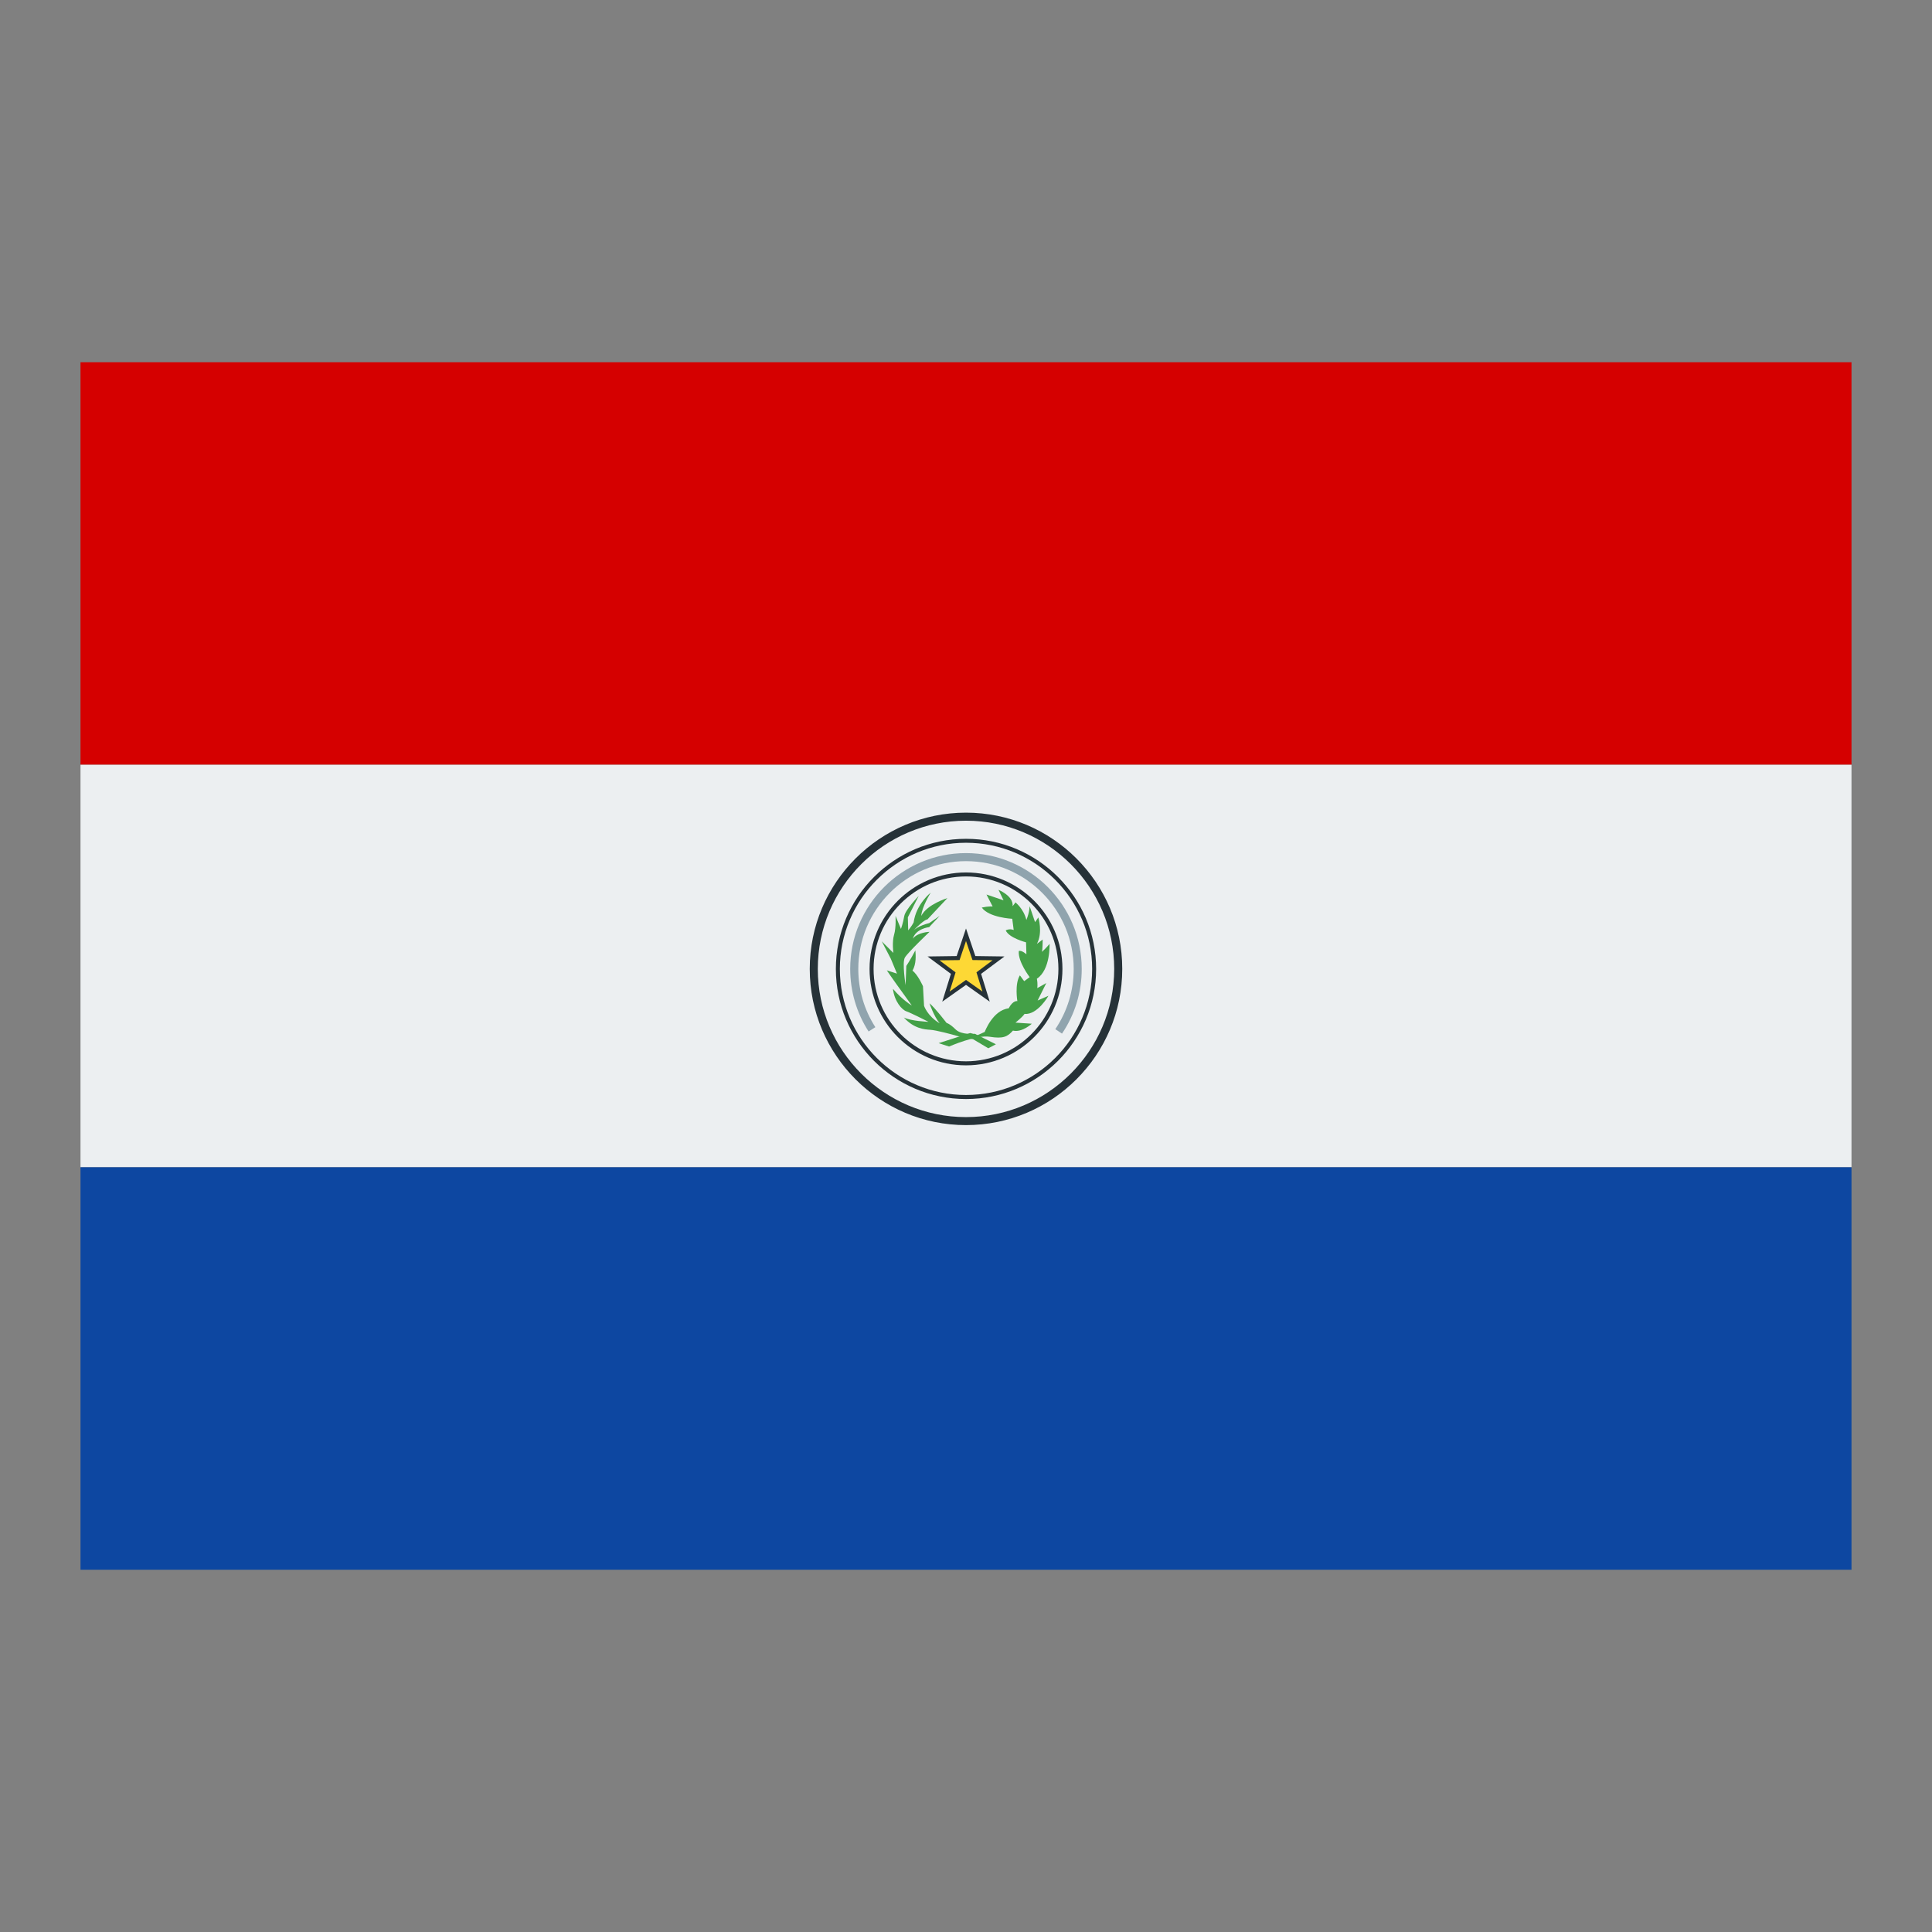 <svg xmlns="http://www.w3.org/2000/svg" viewBox="0 0 48 48"><rect x="0" y="0" width="48" height="48" fill="#808080" stroke="none"/><path fill="#d50000" d="M2,9h44v10H2V9z"/><path fill="#eceff1" d="M2,19h44v10H2V19z"/><path fill="#0d47a1" d="M2,29h44v10H2V29z"/><path fill="#263238" d="M24,27.953c-2.141,0-3.882-1.741-3.882-3.881c0-2.141,1.741-3.882,3.882-3.882 s3.882,1.741,3.882,3.882C27.882,26.212,26.141,27.953,24,27.953z M24,20.39c-2.03,0-3.682,1.652-3.682,3.683 S21.97,27.754,24,27.754s3.682-1.651,3.682-3.682S26.03,20.39,24,20.39z"/><path fill="#90a4ae" d="M26.385,25.68l-0.166-0.111c0.299-0.443,0.457-0.96,0.457-1.496c0-1.477-1.201-2.678-2.676-2.678 s-2.676,1.201-2.676,2.678c0,0.516,0.146,1.016,0.424,1.447l-0.168,0.107c-0.299-0.463-0.457-1.001-0.457-1.555 c0-1.587,1.291-2.877,2.876-2.877s2.876,1.29,2.876,2.877C26.876,24.648,26.707,25.204,26.385,25.68z"/><path fill="#263238" d="M24,27.305c-1.783,0-3.233-1.45-3.233-3.232c0-1.783,1.45-3.233,3.233-3.233 s3.233,1.45,3.233,3.233C27.233,25.854,25.783,27.305,24,27.305z M24,20.938c-1.728,0-3.134,1.406-3.134,3.134 s1.406,3.133,3.134,3.133s3.134-1.405,3.134-3.133S25.728,20.938,24,20.938z"/><path fill="#263238" d="M24,26.468c-1.321,0-2.396-1.074-2.396-2.396s1.075-2.396,2.396-2.396s2.396,1.075,2.396,2.396 S25.321,26.468,24,26.468z M24,21.775c-1.266,0-2.296,1.03-2.296,2.297c0,1.266,1.03,2.296,2.296,2.296s2.296-1.03,2.296-2.296 C26.296,22.806,25.266,21.775,24,21.775z"/><polygon fill="#fdd835" points="24,23.224 24.196,23.803 24.808,23.811 24.317,24.176 24.499,24.76 24,24.407 23.501,24.76 23.683,24.176 23.192,23.811 23.804,23.803"/><path fill="#263238" d="M24.59,24.886L24,24.469l-0.59,0.417l0.215-0.691l-0.581-0.432l0.724-0.01L24,23.068l0.232,0.685 l0.724,0.01l-0.581,0.432L24.59,24.886z M24,24.346l0.408,0.288l-0.148-0.477l0.4-0.299l-0.499-0.006L24,23.379l-0.16,0.474 l-0.499,0.006l0.4,0.299l-0.148,0.477L24,24.346z"/><path fill="#43a047" d="M23.538,22.313c0,0-0.505,0.153-0.649,0.442c0.009-0.216,0.234-0.577,0.234-0.577 s-0.36,0.279-0.424,0.739c-0.045,0.09-0.135,0.198-0.135,0.198l-0.009-0.324l0.27-0.532c0,0-0.333,0.342-0.36,0.505 s-0.081,0.315-0.081,0.315l-0.135-0.324c0,0,0.018,0.288-0.036,0.469s-0.018,0.451-0.018,0.451l-0.288-0.288l0.225,0.433 l0.153,0.369l-0.252-0.081c0,0,0.126,0.189,0.225,0.324c0.099,0.135,0.396,0.55,0.396,0.55s-0.234-0.135-0.469-0.415 c0.036,0.315,0.225,0.523,0.333,0.559s0.55,0.261,0.55,0.261s-0.442-0.018-0.613-0.108c0.252,0.279,0.514,0.297,0.658,0.306 c0.144,0.009,0.55,0.117,0.667,0.153c0.117,0.036,0.396,0.081,0.396,0.081l0.378,0.225l0.189-0.099l-0.523-0.261 c0,0-0.333,0.036-0.478-0.108s-0.225-0.162-0.225-0.162s-0.297-0.387-0.424-0.487c0,0,0.108,0.324,0.252,0.496 c-0.306-0.18-0.387-0.433-0.387-0.433l-0.027-0.487c0,0-0.126-0.288-0.261-0.387c0.099-0.171,0.081-0.387,0.072-0.505 c-0.126,0.243-0.225,0.387-0.225,0.387l-0.018,0.478c0,0-0.09-0.559-0.018-0.685s0.613-0.64,0.613-0.64s-0.297,0.009-0.415,0.171 c0.072-0.252,0.406-0.288,0.406-0.288l0.261-0.279l-0.261,0.18c0,0-0.288,0.063-0.415,0.207c0.315-0.324,0.369-0.297,0.369-0.297 L23.538,22.313z"/><g><path fill="#43a047" d="M23.321,25.917l0.784-0.252l0.18,0.054l0.18-0.081c0,0,0.198-0.541,0.595-0.586 c0.108-0.207,0.216-0.18,0.216-0.18s-0.072-0.424,0.063-0.64c0.081,0.117,0.108,0.144,0.108,0.144l0.135-0.099 c0,0-0.297-0.387-0.27-0.649c0.072-0.027,0.189,0.081,0.189,0.081l-0.009-0.297c0,0-0.424-0.108-0.505-0.297 c0.108-0.054,0.198-0.009,0.198-0.009l-0.036-0.279c0,0-0.577-0.027-0.757-0.279c0.162-0.036,0.27-0.027,0.27-0.027l-0.153-0.297 l0.424,0.144l-0.126-0.261c0,0,0.378,0.153,0.351,0.406c0.099-0.117,0.063-0.099,0.063-0.099s0.207,0.153,0.279,0.442 c0.081-0.198,0.081-0.342,0.081-0.342l0.135,0.396l0.081-0.117c0,0,0.117,0.378-0.036,0.658c0.144-0.108,0.144-0.108,0.144-0.108 s0,0.225-0.018,0.306c0.117-0.108,0.189-0.198,0.189-0.198s0.027,0.64-0.315,0.865c0.027,0.144,0.009,0.234,0.009,0.234 l0.225-0.126l-0.216,0.433l0.27-0.117c0,0-0.27,0.478-0.595,0.451c-0.054,0.081-0.225,0.216-0.225,0.216l0.406,0.027 c0,0-0.243,0.225-0.469,0.171c-0.135,0.153-0.243,0.207-0.577,0.153c-0.333-0.054-1.009,0.243-1.009,0.243L23.321,25.917z"/></g></svg>